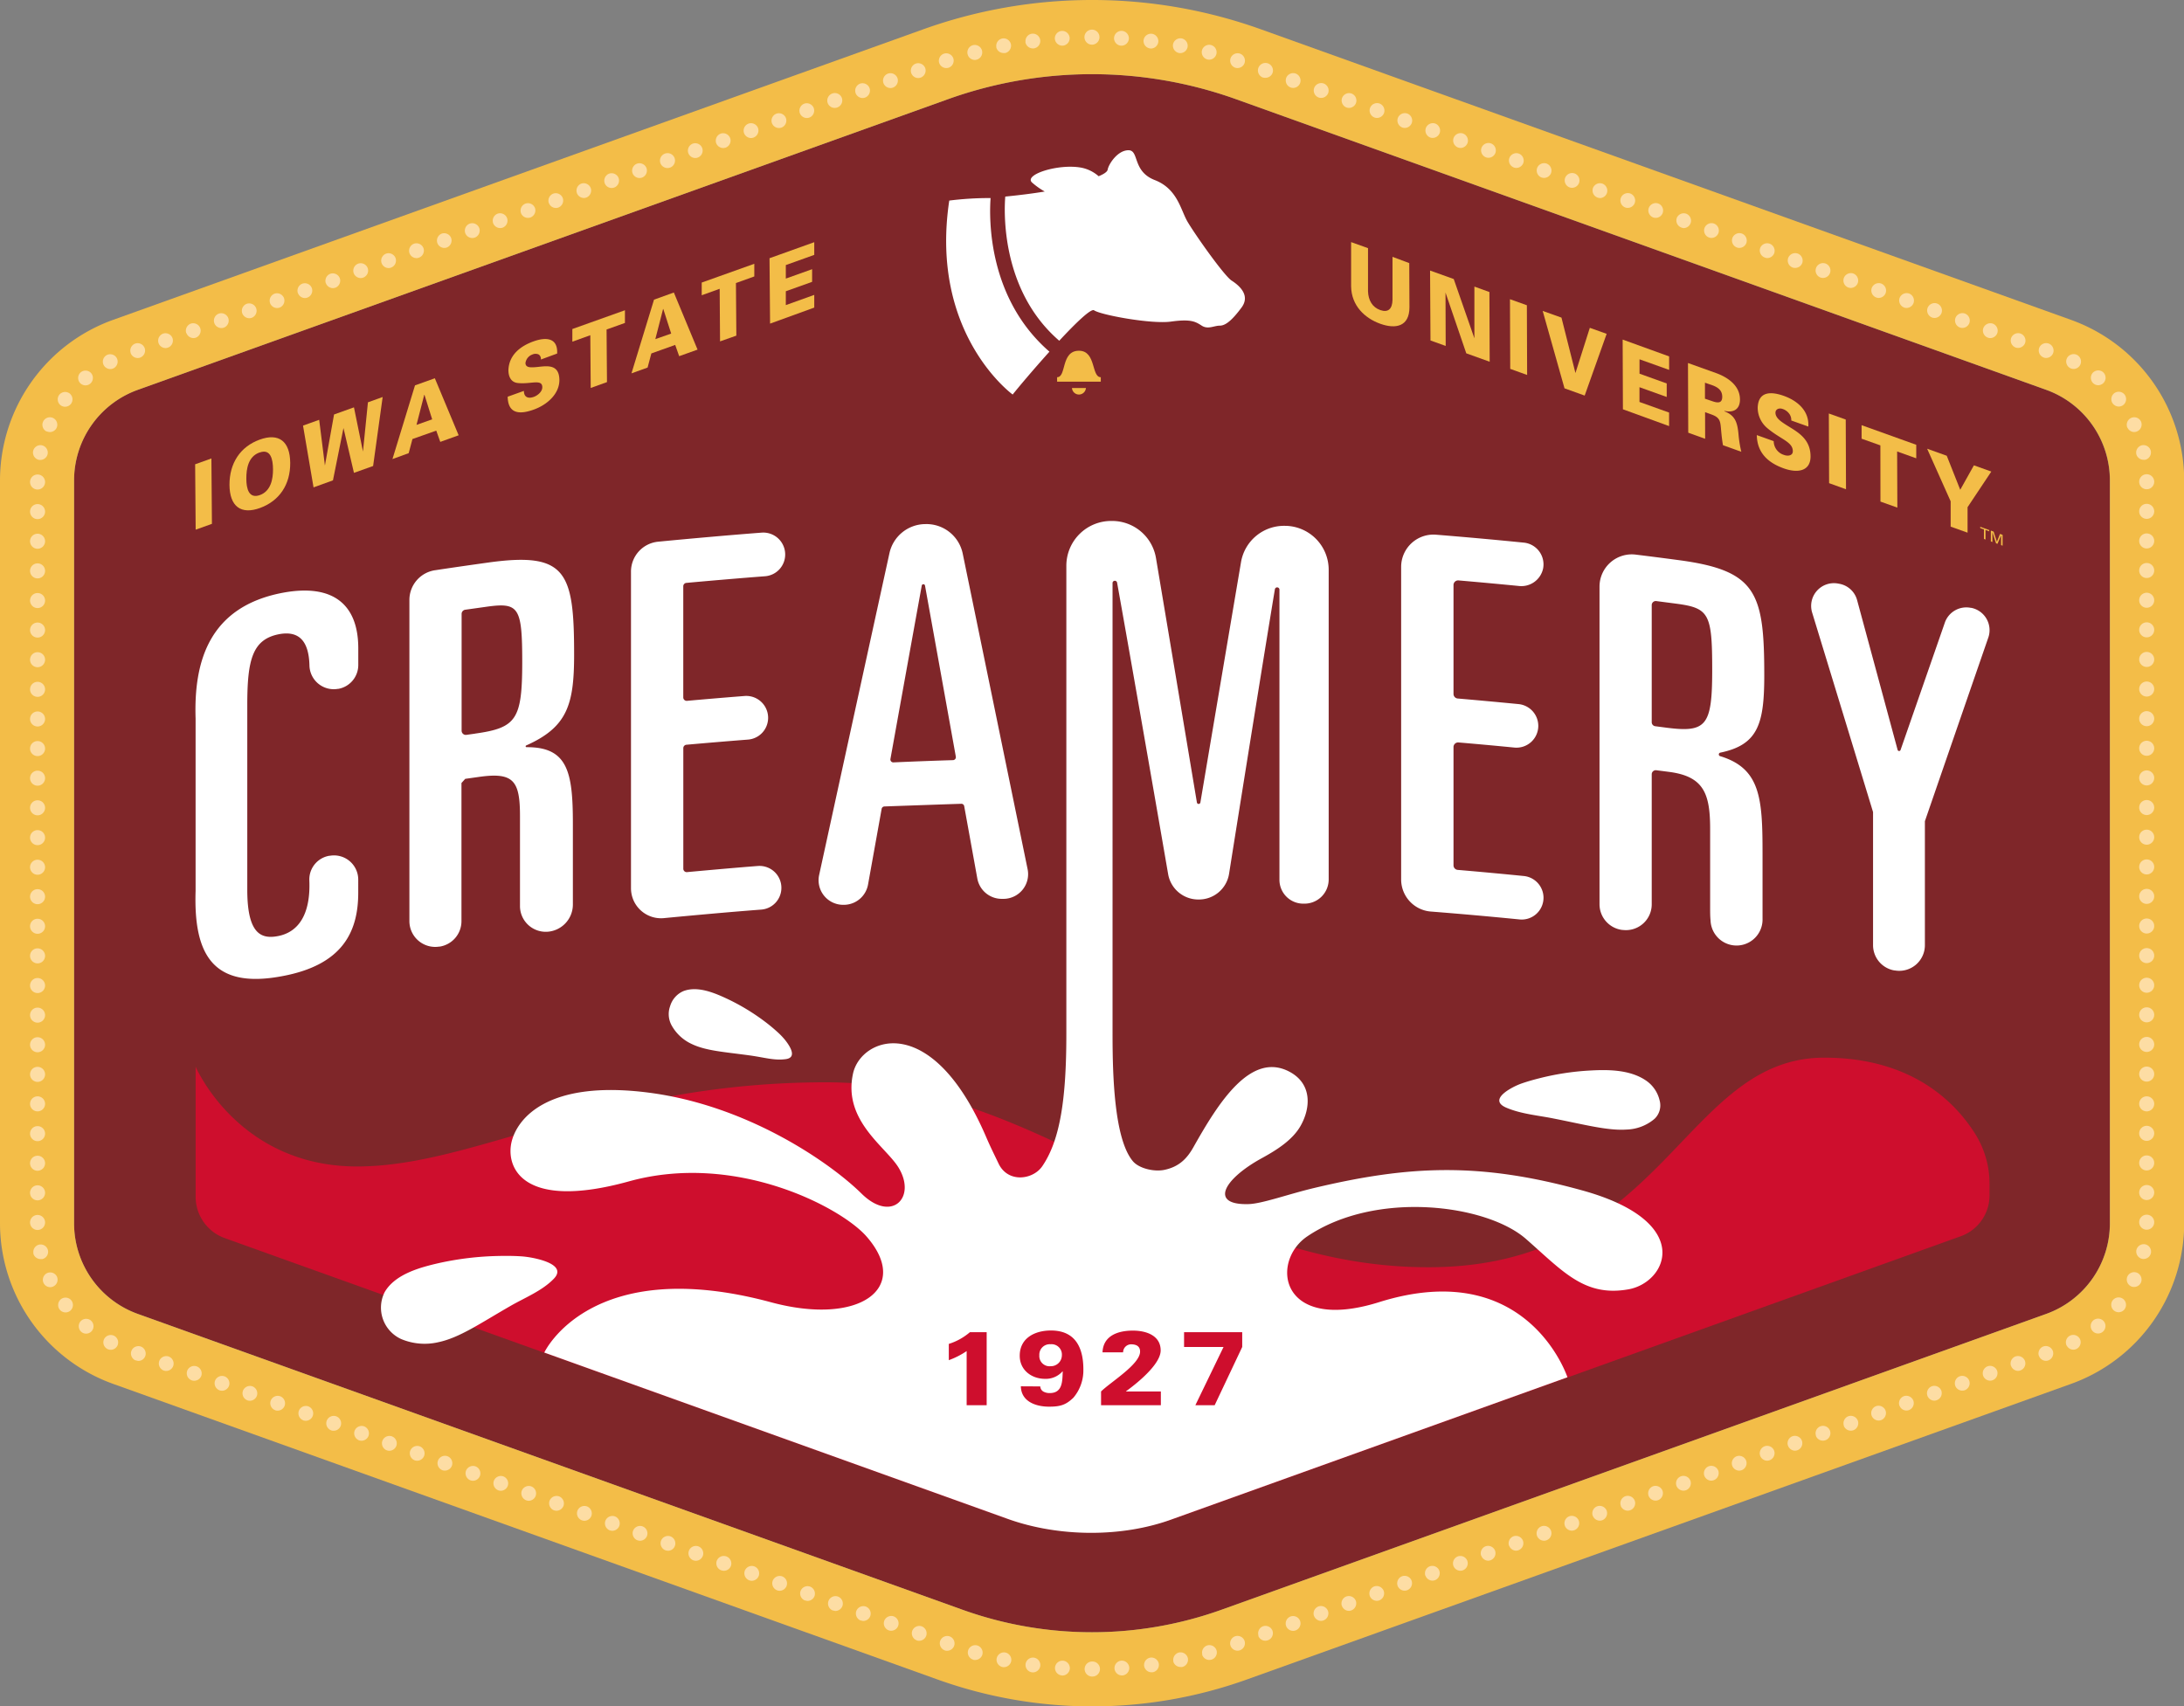 <svg id="Layer_1" data-name="Layer 1" xmlns="http://www.w3.org/2000/svg" viewBox="0 0 581.42 454.32">
  <rect x="0" y="0" width="581.42" height="454.32" fill="#808080" stroke="none"/>
  <defs>
    <style>
      .cls-1 {
        fill: #7f2629;
      }

      .cls-2 {
        fill: #f3bd48;
      }

      .cls-3 {
        fill: #fddda4;
      }

      .cls-4 {
        fill: #ce0e2d;
      }

      .cls-5 {
        fill: #fff;
      }
    </style>
  </defs>
  <path class="cls-1" d="M595.08,351.83V154a25.62,25.62,0,0,0-17-24.11L362.49,52.53a113.62,113.62,0,0,0-76.74,0L70.13,129.88a25.62,25.62,0,0,0-17,24.11V351.83a25.62,25.62,0,0,0,17,24.11l219.49,78.74a102.19,102.19,0,0,0,69,0l219.49-78.74A25.62,25.62,0,0,0,595.08,351.83Z" transform="translate(-33.41 -26.11)"/>
  <path class="cls-2" d="M324.12,45.86a113.56,113.56,0,0,1,38.37,6.67l215.62,77.35a25.62,25.62,0,0,1,17,24.11V351.83a25.62,25.62,0,0,1-17,24.11L358.62,454.68a102.19,102.19,0,0,1-69,0L70.13,375.94a25.62,25.62,0,0,1-17-24.11V154a25.62,25.62,0,0,1,17-24.11L285.75,52.53a113.56,113.56,0,0,1,38.37-6.67m0-19.75a133,133,0,0,0-45,7.83L63.46,111.29A45.47,45.47,0,0,0,33.41,154V351.83a45.48,45.48,0,0,0,30.05,42.7L283,473.26a121.94,121.94,0,0,0,82.34,0l219.49-78.73a45.48,45.48,0,0,0,30.05-42.7V154a45.48,45.48,0,0,0-30.05-42.7L369.16,33.94a133,133,0,0,0-45-7.83Z" transform="translate(-33.41 -26.11)"/>
  <path class="cls-3" d="M324.16,472.47h0a2,2,0,0,1-2-2h0a2,2,0,0,1,2-2h.08a2,2,0,0,1,2,2h0a2,2,0,0,1-2,2h0Zm-8.05-.29a2,2,0,0,1-1.84-2.09h0a2,2,0,0,1,2.11-1.84h0a2,2,0,0,1,1.84,2.11h0a2,2,0,0,1-2,1.84h0A.3.3,0,0,1,316.11,472.18Zm14-1.83a2,2,0,0,1,1.82-2.11h0a2,2,0,0,1,2.11,1.84h0a2,2,0,0,1-1.82,2.1h-.15A2,2,0,0,1,330.11,470.35Zm-22,1h0a2,2,0,0,1-1.67-2.24h0a2,2,0,0,1,2.23-1.67h0a2,2,0,0,1,1.68,2.22h0a2,2,0,0,1-1.95,1.71h0ZM338,469.66a2,2,0,0,1,1.68-2.23h0a2,2,0,0,1,2.23,1.67h0a2,2,0,0,1-1.68,2.24h0l-.27,0h0A2,2,0,0,1,338,469.66Zm-37.73.28a2,2,0,0,1-1.52-2.34h0a2,2,0,0,1,2.34-1.52h0a2,2,0,0,1,1.51,2.35h0a2,2,0,0,1-1.92,1.55h0A1.84,1.84,0,0,1,300.23,469.94Zm45.52-1.52a2,2,0,0,1,1.51-2.35h0a2,2,0,0,1,2.34,1.51h0a2,2,0,0,1-1.51,2.35h0a2,2,0,0,1-.42,0h0A2,2,0,0,1,345.75,468.42Zm-53.3-.44a2,2,0,0,1-1.36-2.44h0a2,2,0,0,1,2.46-1.34h0a2,2,0,0,1,1.34,2.44h0a2,2,0,0,1-1.89,1.42h0A1.7,1.7,0,0,1,292.45,468Zm61-1.36a2,2,0,0,1,1.34-2.44h0a2,2,0,0,1,2.45,1.34h0a2,2,0,0,1-1.35,2.45h0a2.71,2.71,0,0,1-.55.08h0A2,2,0,0,1,353.43,466.62Zm-68.59-1.13a2,2,0,0,1-1.19-2.52h0a2,2,0,0,1,2.52-1.19h0a2,2,0,0,1,1.19,2.52h0a2,2,0,0,1-1.86,1.31h0A1.92,1.92,0,0,1,284.84,465.49ZM361,464.28a2,2,0,0,1,1.2-2.52h0a2,2,0,0,1,2.52,1.18h0a2,2,0,0,1-1.19,2.53h0a2,2,0,0,1-.67.12h0A2,2,0,0,1,361,464.28Zm-83.54-1.45a2,2,0,0,1-1.19-2.53h0a2,2,0,0,1,2.52-1.19h0a2,2,0,0,1,1.19,2.53h0a2,2,0,0,1-1.85,1.31h0A1.76,1.76,0,0,1,277.41,462.83Zm91-1.22a2,2,0,0,1,1.19-2.52h0a2,2,0,0,1,2.52,1.19h0a2,2,0,0,1-1.19,2.52h0a2,2,0,0,1-.66.13h0A2,2,0,0,1,368.38,461.61ZM270,460.17a2,2,0,0,1-1.19-2.53h0a2,2,0,0,1,2.52-1.19h0a2,2,0,0,1,1.19,2.52h0a2,2,0,0,1-1.86,1.31h0A1.91,1.91,0,0,1,270,460.17ZM375.79,459a2,2,0,0,1,1.2-2.52h0a2,2,0,0,1,2.53,1.19h0a2,2,0,0,1-1.19,2.52h0a2,2,0,0,1-.68.12h0A2,2,0,0,1,375.79,459Zm-113.23-1.44a2,2,0,0,1-1.19-2.52h0a2,2,0,0,1,2.53-1.2h0a2,2,0,0,1,1.19,2.53h0a2,2,0,0,1-1.85,1.3h0A2,2,0,0,1,262.56,457.51Zm120.66-1.22a2,2,0,0,1,1.19-2.53h0a2,2,0,0,1,2.53,1.19h0a2,2,0,0,1-1.2,2.53h0a1.91,1.91,0,0,1-.65.12h0A2,2,0,0,1,383.22,456.29Zm-128.08-1.44a2,2,0,0,1-1.18-2.53h0a2,2,0,0,1,2.52-1.2h0a2,2,0,0,1,1.19,2.54h0a2,2,0,0,1-1.87,1.3h0A2.23,2.23,0,0,1,255.14,454.85Zm135.5-1.23a2,2,0,0,1,1.2-2.52h0a2,2,0,0,1,2.52,1.19h0a2,2,0,0,1-1.2,2.52h0a1.88,1.88,0,0,1-.66.12h0A2,2,0,0,1,390.64,453.62Zm-142.92-1.44a2,2,0,0,1-1.19-2.52h0a2,2,0,0,1,2.52-1.19h0a2,2,0,0,1,1.2,2.52h0a2,2,0,0,1-1.86,1.3h0A2,2,0,0,1,247.72,452.18ZM398.07,451a2,2,0,0,1,1.19-2.52h0a2,2,0,0,1,2.52,1.2h0a2,2,0,0,1-1.19,2.52h0a2,2,0,0,1-.67.11h0A2,2,0,0,1,398.07,451ZM240.3,449.52a2,2,0,0,1-1.19-2.53h0a2,2,0,0,1,2.52-1.19h0a2,2,0,0,1,1.19,2.53h0a2,2,0,0,1-1.86,1.31h0A2,2,0,0,1,240.3,449.52Zm165.18-1.21a2,2,0,0,1,1.2-2.54h0a2,2,0,0,1,2.53,1.2h0a2,2,0,0,1-1.2,2.52h0a1.88,1.88,0,0,1-.66.12h0A2,2,0,0,1,405.48,448.31Zm-172.61-1.46a2,2,0,0,1-1.19-2.52h0a2,2,0,0,1,2.54-1.19h0a2,2,0,0,1,1.18,2.53h0a2,2,0,0,1-1.86,1.31h0A2,2,0,0,1,232.87,446.85Zm180-1.21a2,2,0,0,1,1.19-2.52h0a2,2,0,0,1,2.53,1.19h0a2,2,0,0,1-1.19,2.52h0a2,2,0,0,1-.68.11h0A2,2,0,0,1,412.91,445.64Zm-187.46-1.45a2,2,0,0,1-1.19-2.52h0a2,2,0,0,1,2.53-1.19h0A2,2,0,0,1,228,443h0a2,2,0,0,1-1.85,1.31h0A2,2,0,0,1,225.45,444.19ZM420.33,443a2,2,0,0,1,1.19-2.52h0a2,2,0,0,1,2.52,1.18h0a2,2,0,0,1-1.19,2.53h0a1.87,1.87,0,0,1-.66.11h0A2,2,0,0,1,420.33,443ZM218,441.53a2,2,0,0,1-1.2-2.53h0a2,2,0,0,1,2.53-1.19h0a2,2,0,0,1,1.19,2.53h0a2,2,0,0,1-1.86,1.31h0A2.14,2.14,0,0,1,218,441.53Zm209.72-1.22a2,2,0,0,1,1.19-2.52h0a2,2,0,0,1,2.52,1.19h0a2,2,0,0,1-1.19,2.52h0a2,2,0,0,1-.67.13h0A2,2,0,0,1,427.76,440.31Zm-217.15-1.45a2,2,0,0,1-1.19-2.52h0a2,2,0,0,1,2.52-1.19h0a2,2,0,0,1,1.19,2.52h0a1.94,1.94,0,0,1-1.85,1.31h0A2,2,0,0,1,210.61,438.86Zm224.57-1.21a2,2,0,0,1,1.19-2.52h0a2,2,0,0,1,2.52,1.19h0a2,2,0,0,1-1.19,2.52h0a1.92,1.92,0,0,1-.66.12h0A2,2,0,0,1,435.18,437.65Zm-232-1.44a2,2,0,0,1-1.2-2.54h0a2,2,0,0,1,2.53-1.18h0a2,2,0,0,1,1.19,2.52h0a2,2,0,0,1-1.86,1.31h0A1.87,1.87,0,0,1,203.19,436.21ZM442.59,435a2,2,0,0,1,1.2-2.53h0a2,2,0,0,1,2.53,1.19h0a2,2,0,0,1-1.19,2.53h0a2,2,0,0,1-.67.12h0A2,2,0,0,1,442.59,435Zm-246.83-1.44a2,2,0,0,1-1.19-2.53h0a2,2,0,0,1,2.53-1.2h0a2,2,0,0,1,1.18,2.54h0a2,2,0,0,1-1.85,1.3h0A2.24,2.24,0,0,1,195.76,433.55ZM450,432.32a2,2,0,0,1,1.19-2.52h0a2,2,0,0,1,2.53,1.19h0a2,2,0,0,1-1.19,2.52h0a2,2,0,0,1-.67.12h0A2,2,0,0,1,450,432.32Zm-261.68-1.44a2,2,0,0,1-1.2-2.52h0a2,2,0,0,1,2.54-1.19h0a2,2,0,0,1,1.19,2.52h0A2,2,0,0,1,189,431h0A2,2,0,0,1,188.34,430.88Zm269.1-1.22a2,2,0,0,1,1.2-2.52h0a2,2,0,0,1,2.52,1.19h0a2,2,0,0,1-1.19,2.53h0a2,2,0,0,1-.67.11h0A2,2,0,0,1,457.44,429.66Zm-276.52-1.44a2,2,0,0,1-1.19-2.53h0a2,2,0,0,1,2.52-1.19h0a2,2,0,0,1,1.19,2.53h0a2,2,0,0,1-1.85,1.3h0A2,2,0,0,1,180.92,428.22Zm284-1.21a2,2,0,0,1,1.19-2.54h0a2,2,0,0,1,2.52,1.19h0a2,2,0,0,1-1.19,2.53h0a2,2,0,0,1-.66.12h0A2,2,0,0,1,464.87,427ZM173.5,425.55a2,2,0,0,1-1.19-2.52h0a2,2,0,0,1,2.52-1.19h0a2,2,0,0,1,1.19,2.52h0a2,2,0,0,1-1.86,1.32h0A1.94,1.94,0,0,1,173.5,425.55Zm298.79-1.21a2,2,0,0,1,1.2-2.53h0A2,2,0,0,1,476,423h0a2,2,0,0,1-1.19,2.52h0a2,2,0,0,1-.67.11h0A2,2,0,0,1,472.29,424.34Zm-306.22-1.45a2,2,0,0,1-1.19-2.52h0a2,2,0,0,1,2.52-1.19h0a2,2,0,0,1,1.19,2.52h0a2,2,0,0,1-1.85,1.31h0A2,2,0,0,1,166.07,422.89Zm313.64-1.21a2,2,0,0,1,1.19-2.52h0a2,2,0,0,1,2.53,1.18h0a2,2,0,0,1-1.19,2.53h0a2,2,0,0,1-.66.11h0A2,2,0,0,1,479.71,421.68Zm-321.06-1.45a2,2,0,0,1-1.19-2.53h0a2,2,0,0,1,2.53-1.19h0a2,2,0,0,1,1.19,2.53h0a2,2,0,0,1-1.86,1.31h0A2.25,2.25,0,0,1,158.65,420.23ZM487.13,419a2,2,0,0,1,1.2-2.52h0a2,2,0,0,1,2.52,1.19h0a2,2,0,0,1-1.2,2.52h0a1.85,1.85,0,0,1-.66.13h0A2,2,0,0,1,487.13,419Zm-335.91-1.45A2,2,0,0,1,150,415h0a2,2,0,0,1,2.52-1.19h0a2,2,0,0,1,1.2,2.52h0a2,2,0,0,1-1.86,1.31h0A2,2,0,0,1,151.22,417.56Zm343.34-1.21a2,2,0,0,1,1.19-2.52h0a2,2,0,0,1,2.52,1.19h0a2,2,0,0,1-1.19,2.52h0a2,2,0,0,1-.67.12h0A2,2,0,0,1,494.56,416.35Zm-350.75-1.44a2,2,0,0,1-1.19-2.53h0a2,2,0,0,1,2.52-1.19h0a2,2,0,0,1,1.19,2.52h0a2,2,0,0,1-1.86,1.31h0A1.94,1.94,0,0,1,143.81,414.91ZM502,413.69a2,2,0,0,1,1.19-2.53h0a2,2,0,0,1,2.53,1.19h0a2,2,0,0,1-1.2,2.53h0a1.88,1.88,0,0,1-.66.12h0A2,2,0,0,1,502,413.69Zm-365.6-1.44a2,2,0,0,1-1.19-2.54h0a2,2,0,0,1,2.52-1.19h0a2,2,0,0,1,1.2,2.52h0a2,2,0,0,1-1.86,1.32h0A2.24,2.24,0,0,1,136.38,412.25Zm373-1.23a2,2,0,0,1,1.18-2.52h0a2,2,0,0,1,2.53,1.19h0a2,2,0,0,1-1.19,2.53h0a2.25,2.25,0,0,1-.67.12h0A2,2,0,0,1,509.41,411ZM129,409.58a2,2,0,0,1-1.19-2.52h0a2,2,0,0,1,2.53-1.2h0a2,2,0,0,1,1.18,2.53h0a2,2,0,0,1-1.86,1.3h0A1.94,1.94,0,0,1,129,409.58Zm387.86-1.22a2,2,0,0,1,1.19-2.52h0a2,2,0,0,1,2.54,1.19h0a2,2,0,0,1-1.2,2.52h0a2,2,0,0,1-.67.12h0A2,2,0,0,1,516.82,408.36Zm-395.29-1.44a2,2,0,0,1-1.19-2.53h0a2,2,0,0,1,2.54-1.2h0a2,2,0,0,1,1.19,2.54h0a2,2,0,0,1-1.86,1.3h0A2,2,0,0,1,121.53,406.92Zm402.72-1.22a2,2,0,0,1,1.19-2.53h0a2,2,0,0,1,2.52,1.19h0a2,2,0,0,1-1.19,2.54h0a1.92,1.92,0,0,1-.67.11h0A2,2,0,0,1,524.25,405.7Zm-410.13-1.44a2,2,0,0,1-1.19-2.53h0a2,2,0,0,1,2.52-1.19h0a2,2,0,0,1,1.19,2.52h0a2,2,0,0,1-1.85,1.32h0A2.2,2.2,0,0,1,114.12,404.26ZM531.67,403a2,2,0,0,1,1.19-2.52h0a2,2,0,0,1,2.52,1.2h0a2,2,0,0,1-1.19,2.52h0a1.91,1.91,0,0,1-.66.11h0A2,2,0,0,1,531.67,403Zm-425-1.44a2,2,0,0,1-1.2-2.52h0a2,2,0,0,1,2.53-1.19h0a2,2,0,0,1,1.19,2.52h0a2,2,0,0,1-1.86,1.31h0A1.88,1.88,0,0,1,106.7,401.59Zm432.4-1.21a2,2,0,0,1,1.19-2.52h0a2,2,0,0,1,2.52,1.19h0a2,2,0,0,1-1.19,2.52h0a2,2,0,0,1-.67.11h0A2,2,0,0,1,539.1,400.38ZM99.27,398.93a2,2,0,0,1-1.19-2.52h0a2,2,0,0,1,2.52-1.2h0a2,2,0,0,1,1.19,2.53h0a2,2,0,0,1-1.85,1.31h0A2,2,0,0,1,99.27,398.93Zm447.25-1.21a2,2,0,0,1,1.18-2.53h0a2,2,0,0,1,2.53,1.19h0A2,2,0,0,1,549,398.9h0a1.92,1.92,0,0,1-.66.12h0A2,2,0,0,1,546.52,397.72ZM91.85,396.26a2,2,0,0,1-1.2-2.52h0a2,2,0,0,1,2.54-1.19h0a2,2,0,0,1,1.19,2.52h0a2,2,0,0,1-1.86,1.31h0A2,2,0,0,1,91.85,396.26Zm462.08-1.21a2,2,0,0,1,1.2-2.52h0a2,2,0,0,1,2.53,1.19h0a2,2,0,0,1-1.19,2.52h0a2,2,0,0,1-.67.11h0A2,2,0,0,1,553.93,395.05ZM84.42,393.6a2,2,0,0,1-1.18-2.52h0a2,2,0,0,1,2.52-1.19h0A2,2,0,0,1,87,392.41h0a2,2,0,0,1-1.86,1.31h0A2,2,0,0,1,84.42,393.6Zm476.94-1.21a2,2,0,0,1,1.19-2.52h0a2,2,0,0,1,2.52,1.18h0a2,2,0,0,1-1.19,2.53h0a2,2,0,0,1-.66.12h0A2,2,0,0,1,561.36,392.39ZM77,391a2,2,0,0,1-1.19-2.54h0a2,2,0,0,1,2.52-1.19h0a2,2,0,0,1,1.19,2.53h0a2,2,0,0,1-1.86,1.31h0A1.91,1.91,0,0,1,77,391Zm491.77-1.23a2,2,0,0,1,1.2-2.52h0a2,2,0,0,1,2.52,1.19h0a2,2,0,0,1-1.19,2.52h0a2,2,0,0,1-.67.13h0A2,2,0,0,1,568.78,389.72Zm-499.2-1.44a2,2,0,0,1-1.19-2.52h0a2,2,0,0,1,2.52-1.2h0a2,2,0,0,1,1.19,2.52h0a1.94,1.94,0,0,1-1.85,1.31h0A2,2,0,0,1,69.58,388.28Zm506.63-1.22a2,2,0,0,1,1.19-2.52h0a2,2,0,0,1,2.52,1.19h0a2,2,0,0,1-1.19,2.52h0a2,2,0,0,1-.66.12h0A2,2,0,0,1,576.21,387.06ZM62,385.27h0a2,2,0,0,1-.87-2.65h0a2,2,0,0,1,2.66-.87h0a2,2,0,0,1,.87,2.65h0a2,2,0,0,1-1.76,1.08h0A2.08,2.08,0,0,1,62,385.27Zm521.59-.9a2,2,0,0,1,.87-2.65h0a2,2,0,0,1,2.65.86h0a2,2,0,0,1-.87,2.66h0a2,2,0,0,1-.89.21h0A2,2,0,0,1,583.62,384.37ZM55.09,380.73a2,2,0,0,1-.28-2.78h0a2,2,0,0,1,2.79-.27h0a2,2,0,0,1,.26,2.78h0a2,2,0,0,1-1.52.72h0A1.94,1.94,0,0,1,55.09,380.73Zm535.35-.31a2,2,0,0,1,.25-2.78h0a2,2,0,0,1,2.79.25h0a2,2,0,0,1-.27,2.79h0a1.92,1.92,0,0,1-1.26.46h0A1.94,1.94,0,0,1,590.44,380.42ZM49.3,374.77a2,2,0,0,1,.35-2.78h0a2,2,0,0,1,2.77.36h0a2,2,0,0,1-.35,2.77h0a2,2,0,0,1-1.21.41h0A2,2,0,0,1,49.3,374.77Zm546.92.29a2,2,0,0,1-.36-2.77h0a2,2,0,0,1,2.77-.35h0a2,2,0,0,1,.36,2.77h0a2,2,0,0,1-1.56.77h0A2,2,0,0,1,596.22,375.06ZM45,367.69h0a2,2,0,0,1,.95-2.63h0a2,2,0,0,1,2.62.94h0a2,2,0,0,1-1,2.63h0a2,2,0,0,1-.83.18h0A2,2,0,0,1,45,367.69Zm555.72.88a2,2,0,0,1-.95-2.63h0a2,2,0,0,1,2.63-.95h0a2,2,0,0,1,.95,2.63h0a2,2,0,0,1-1.79,1.13h0A2.15,2.15,0,0,1,600.68,368.57Zm-558.4-8.74a2,2,0,0,1,1.5-2.35h0a2,2,0,0,1,2.36,1.5h0a2,2,0,0,1-1.5,2.35h0a2.18,2.18,0,0,1-.44,0h0A2,2,0,0,1,42.28,359.83Zm561.35,1.43a2,2,0,0,1-1.51-2.35h0a2,2,0,0,1,2.35-1.51h0a2,2,0,0,1,1.51,2.36h0a2,2,0,0,1-1.93,1.54h0A1.93,1.93,0,0,1,603.63,361.26ZM41.41,351.58a2,2,0,0,1,2-2h0a2,2,0,0,1,2,2h0a2,2,0,0,1-2,2h0A2,2,0,0,1,41.41,351.58Zm561.49-.07a2,2,0,0,1,2-2h0a2,2,0,0,1,2,2h0a2,2,0,0,1-2,2h0A2,2,0,0,1,602.9,351.51ZM41.41,343.69a2,2,0,0,1,2-2h0a2,2,0,0,1,2,2h0a2,2,0,0,1-2,2h0A2,2,0,0,1,41.41,343.69Zm561.49-.08a2,2,0,0,1,2-2h0a2,2,0,0,1,2,2h0a2,2,0,0,1-2,2h0A2,2,0,0,1,602.9,343.61Zm-561.49-7.8a2,2,0,0,1,2-2h0a2,2,0,0,1,2,2h0a2,2,0,0,1-2,2h0A2,2,0,0,1,41.41,335.81Zm561.49-.08a2,2,0,0,1,2-2h0a2,2,0,0,1,2,2h0a2,2,0,0,1-2,2h0A2,2,0,0,1,602.9,335.73Zm-561.49-7.8a2,2,0,0,1,2-2h0a2,2,0,0,1,2,2h0a2,2,0,0,1-2,2h0A2,2,0,0,1,41.41,327.93Zm561.49-.08a2,2,0,0,1,2-2h0a2,2,0,0,1,2,2h0a2,2,0,0,1-2,2h0A2,2,0,0,1,602.9,327.85ZM41.41,320a2,2,0,0,1,2-2h0a2,2,0,0,1,2,2h0a2,2,0,0,1-2,2h0A2,2,0,0,1,41.41,320ZM602.9,320a2,2,0,0,1,2-2h0a2,2,0,0,1,2,2h0a2,2,0,0,1-2,2h0A2,2,0,0,1,602.9,320ZM41.41,312.15a2,2,0,0,1,2-2h0a2,2,0,0,1,2,2h0a2,2,0,0,1-2,2h0A2,2,0,0,1,41.41,312.15Zm561.49-.07a2,2,0,0,1,2-2h0a2,2,0,0,1,2,2h0a2,2,0,0,1-2,2h0A2,2,0,0,1,602.9,312.08ZM41.41,304.26a2,2,0,0,1,2-2h0a2,2,0,0,1,2,2h0a2,2,0,0,1-2,2h0A2,2,0,0,1,41.41,304.26Zm561.49-.08a2,2,0,0,1,2-2h0a2,2,0,0,1,2,2h0a2,2,0,0,1-2,2h0A2,2,0,0,1,602.9,304.18Zm-561.49-7.8a2,2,0,0,1,2-2h0a2,2,0,0,1,2,2h0a2,2,0,0,1-2,2h0A2,2,0,0,1,41.41,296.38Zm561.49-.08a2,2,0,0,1,2-2h0a2,2,0,0,1,2,2h0a2,2,0,0,1-2,2h0A2,2,0,0,1,602.9,296.3ZM41.41,288.5a2,2,0,0,1,2-2h0a2,2,0,0,1,2,2h0a2,2,0,0,1-2,2h0A2,2,0,0,1,41.41,288.5Zm561.49-.08a2,2,0,0,1,2-2h0a2,2,0,0,1,2,2h0a2,2,0,0,1-2,2h0A2,2,0,0,1,602.9,288.42ZM41.41,280.6a2,2,0,0,1,2-2h0a2,2,0,0,1,2,2h0a2,2,0,0,1-2,2h0A2,2,0,0,1,41.41,280.6Zm561.49-.07a2,2,0,0,1,2-2h0a2,2,0,0,1,2,2h0a2,2,0,0,1-2,2h0A2,2,0,0,1,602.9,280.53ZM41.41,272.72a2,2,0,0,1,2-2h0a2,2,0,0,1,2,2h0a2,2,0,0,1-2,2h0A2,2,0,0,1,41.41,272.72Zm561.49-.07a2,2,0,0,1,2-2h0a2,2,0,0,1,2,2h0a2,2,0,0,1-2,2h0A2,2,0,0,1,602.9,272.65ZM41.41,264.84a2,2,0,0,1,2-2h0a2,2,0,0,1,2,2h0a2,2,0,0,1-2,2h0A2,2,0,0,1,41.41,264.84Zm561.49-.08a2,2,0,0,1,2-2h0a2,2,0,0,1,2,2h0a2,2,0,0,1-2,2h0A2,2,0,0,1,602.9,264.76ZM41.41,257a2,2,0,0,1,2-2h0a2,2,0,0,1,2,2h0a2,2,0,0,1-2,2h0A2,2,0,0,1,41.41,257Zm561.49-.08a2,2,0,0,1,2-2h0a2,2,0,0,1,2,2h0a2,2,0,0,1-2,2h0A2,2,0,0,1,602.9,256.87Zm-561.49-7.8a2,2,0,0,1,2-2h0a2,2,0,0,1,2,2h0a2,2,0,0,1-2,2h0A2,2,0,0,1,41.41,249.07ZM602.9,249a2,2,0,0,1,2-2h0a2,2,0,0,1,2,2h0a2,2,0,0,1-2,2h0A2,2,0,0,1,602.9,249ZM41.41,241.18a2,2,0,0,1,2-2h0a2,2,0,0,1,2,2h0a2,2,0,0,1-2,2h0A2,2,0,0,1,41.41,241.18Zm561.49-.07a2,2,0,0,1,2-2h0a2,2,0,0,1,2,2h0a2,2,0,0,1-2,2h0A2,2,0,0,1,602.9,241.11ZM41.41,233.29a2,2,0,0,1,2-2h0a2,2,0,0,1,2,2h0a2,2,0,0,1-2,2h0A2,2,0,0,1,41.41,233.29Zm561.49-.07a2,2,0,0,1,2-2h0a2,2,0,0,1,2,2h0a2,2,0,0,1-2,2h0A2,2,0,0,1,602.9,233.22ZM41.41,225.41a2,2,0,0,1,2-2h0a2,2,0,0,1,2,2h0a2,2,0,0,1-2,2h0A2,2,0,0,1,41.41,225.41Zm561.49-.08a2,2,0,0,1,2-2h0a2,2,0,0,1,2,2h0a2,2,0,0,1-2,2h0A2,2,0,0,1,602.9,225.33Zm-561.49-7.8a2,2,0,0,1,2-2h0a2,2,0,0,1,2,2h0a2,2,0,0,1-2,2h0A2,2,0,0,1,41.41,217.53Zm561.49-.08a2,2,0,0,1,2-2h0a2,2,0,0,1,2,2h0a2,2,0,0,1-2,2h0A2,2,0,0,1,602.9,217.45ZM41.41,209.64a2,2,0,0,1,2-2h0a2,2,0,0,1,2,2h0a2,2,0,0,1-2,2h0A2,2,0,0,1,41.41,209.64Zm561.49-.08a2,2,0,0,1,2-2h0a2,2,0,0,1,2,2h0a2,2,0,0,1-2,2h0A2,2,0,0,1,602.9,209.56ZM41.41,201.75a2,2,0,0,1,2-2h0a2,2,0,0,1,2,2h0a2,2,0,0,1-2,2h0A2,2,0,0,1,41.41,201.75Zm561.49-.07a2,2,0,0,1,2-2h0a2,2,0,0,1,2,2h0a2,2,0,0,1-2,2h0A2,2,0,0,1,602.9,201.68ZM41.41,193.86a2,2,0,0,1,2-2h0a2,2,0,0,1,2,2h0a2,2,0,0,1-2,2h0A2,2,0,0,1,41.41,193.86Zm561.49-.06a2,2,0,0,1,2-2h0a2,2,0,0,1,2,2h0a2,2,0,0,1-2,2h0A2,2,0,0,1,602.9,193.8ZM41.41,186a2,2,0,0,1,2-2h0a2,2,0,0,1,2,2h0a2,2,0,0,1-2,2h0A2,2,0,0,1,41.41,186Zm561.49-.08a2,2,0,0,1,2-2h0a2,2,0,0,1,2,2h0a2,2,0,0,1-2,2h0A2,2,0,0,1,602.9,185.9ZM41.41,178.1a2,2,0,0,1,2-2h0a2,2,0,0,1,2,2h0a2,2,0,0,1-2,2h0A2,2,0,0,1,41.41,178.1ZM602.9,178a2,2,0,0,1,2-2h0a2,2,0,0,1,2,2h0a2,2,0,0,1-2,2h0A2,2,0,0,1,602.9,178ZM41.41,170.21a2,2,0,0,1,2-2h0a2,2,0,0,1,2,2h0a2,2,0,0,1-2,2h0A2,2,0,0,1,41.41,170.21Zm561.49-.08a2,2,0,0,1,2-2h0a2,2,0,0,1,2,2h0a2,2,0,0,1-2,2h0A2,2,0,0,1,602.9,170.13ZM41.41,162.32a2,2,0,0,1,2-2h0a2,2,0,0,1,2,2h0a2,2,0,0,1-2,2h0A2,2,0,0,1,41.41,162.32Zm561.49-.07a2,2,0,0,1,2-2h0a2,2,0,0,1,2,2h0a2,2,0,0,1-2,2h0A2,2,0,0,1,602.9,162.25ZM41.41,154.44a2,2,0,0,1,2-2h0a2,2,0,0,1,2,2h0a2,2,0,0,1-2,2h0A2,2,0,0,1,41.41,154.44Zm561.49-.07a2,2,0,0,1,2-2h0a2,2,0,0,1,2,2h0a2,2,0,0,1-2,2h0A2,2,0,0,1,602.9,154.37ZM43.76,148.54a2,2,0,0,1-1.53-2.35h0a2,2,0,0,1,2.35-1.52h0A2,2,0,0,1,46.09,147h0a2,2,0,0,1-1.92,1.56h0A1.84,1.84,0,0,1,43.76,148.54ZM602.13,147a2,2,0,0,1,1.51-2.34h0a2,2,0,0,1,2.35,1.51h0a2,2,0,0,1-1.51,2.35h0a2.09,2.09,0,0,1-.43,0h0A2,2,0,0,1,602.13,147Zm-556.3-6a2,2,0,0,1-.95-2.63h0a2,2,0,0,1,2.61-1h0a2,2,0,0,1,1,2.63h0a2,2,0,0,1-1.78,1.14h0A2.08,2.08,0,0,1,45.83,140.94Zm553.93-1a2,2,0,0,1,1-2.62h0a2,2,0,0,1,2.62.95h0a2,2,0,0,1-1,2.62h0a1.9,1.9,0,0,1-.84.18h0A2,2,0,0,1,599.76,139.92ZM49.54,134a2,2,0,0,1-.36-2.77h0a2,2,0,0,1,2.76-.37h0a2,2,0,0,1,.36,2.78h0a2,2,0,0,1-1.57.76h0A1.92,1.92,0,0,1,49.54,134Zm546.35-.42a2,2,0,0,1,.36-2.77h0a2,2,0,0,1,2.77.36h0a2,2,0,0,1-.35,2.76h0a1.94,1.94,0,0,1-1.21.42h0A2,2,0,0,1,595.89,133.56ZM54.66,128a2,2,0,0,1,.26-2.78h0a2,2,0,0,1,2.77.25h0a2,2,0,0,1-.25,2.78h0a2,2,0,0,1-1.26.46h0A2,2,0,0,1,54.66,128Zm536.08.21a2,2,0,0,1-.25-2.79h0a2,2,0,0,1,2.77-.25h0a2,2,0,0,1,.25,2.77h0a2,2,0,0,1-1.51.73h0A1.94,1.94,0,0,1,590.74,128.21ZM61,123.29a2,2,0,0,1,.86-2.66h0a2,2,0,0,1,2.66.86h0a2,2,0,0,1-.86,2.66h0a2,2,0,0,1-.9.22h0A2,2,0,0,1,61,123.29Zm523.54.83a2,2,0,0,1-.86-2.66h0a2,2,0,0,1,2.66-.86h0a2,2,0,0,1,.86,2.66h0a2,2,0,0,1-1.77,1.08h0A1.89,1.89,0,0,1,584.53,124.12Zm-516.33-4a2,2,0,0,1,1.19-2.53h0a2,2,0,0,1,2.52,1.19h0a2,2,0,0,1-1.18,2.53h0a2,2,0,0,1-.68.12h0A2,2,0,0,1,68.2,120.13Zm509.25,1.16a2,2,0,0,1-1.19-2.52h0a2,2,0,0,1,2.52-1.19h0A2,2,0,0,1,580,120.1h0a2,2,0,0,1-1.86,1.31h0A1.84,1.84,0,0,1,577.45,121.29ZM75.62,117.46a2,2,0,0,1,1.19-2.52h0a2,2,0,0,1,2.52,1.19h0a2,2,0,0,1-1.19,2.52h0a1.89,1.89,0,0,1-.66.13h0A2,2,0,0,1,75.62,117.46ZM570,118.63a2,2,0,0,1-1.19-2.52h0a2,2,0,0,1,2.52-1.19h0a2,2,0,0,1,1.19,2.52h0a2,2,0,0,1-1.85,1.3h0A2,2,0,0,1,570,118.63Zm-487-3.83a2,2,0,0,1,1.19-2.52h0a2,2,0,0,1,2.52,1.19h0A2,2,0,0,1,85.57,116h0a2,2,0,0,1-.67.12h0A2,2,0,0,1,83.05,114.8ZM562.6,116a2,2,0,0,1-1.19-2.53h0a2,2,0,0,1,2.52-1.19h0a2,2,0,0,1,1.19,2.53h0a2,2,0,0,1-1.86,1.31h0A1.88,1.88,0,0,1,562.6,116ZM90.47,112.14a2,2,0,0,1,1.19-2.53h0a2,2,0,0,1,2.52,1.19h0A2,2,0,0,1,93,113.34h0a1.91,1.91,0,0,1-.66.11h0A2,2,0,0,1,90.47,112.14Zm464.7,1.16a2,2,0,0,1-1.19-2.52h0a2,2,0,0,1,2.53-1.19h0a2,2,0,0,1,1.18,2.52h0a2,2,0,0,1-1.85,1.31h0A2,2,0,0,1,555.17,113.3ZM97.89,109.47A2,2,0,0,1,99.08,107h0a2,2,0,0,1,2.53,1.19h0a2,2,0,0,1-1.19,2.53h0a2,2,0,0,1-.68.11h0A2,2,0,0,1,97.89,109.47Zm449.86,1.17a2,2,0,0,1-1.19-2.52h0a2,2,0,0,1,2.53-1.2h0a2,2,0,0,1,1.19,2.53h0a2,2,0,0,1-1.86,1.31h0A2,2,0,0,1,547.75,110.64Zm-442.44-3.82a2,2,0,0,1,1.19-2.52h0a2,2,0,0,1,2.52,1.19h0a2,2,0,0,1-1.19,2.52h0a1.87,1.87,0,0,1-.66.11h0A2,2,0,0,1,105.31,106.82Zm435,1.16a2,2,0,0,1-1.19-2.53h0a2,2,0,0,1,2.52-1.19h0a2,2,0,0,1,1.19,2.53h0A2,2,0,0,1,541,108.1h0A2.25,2.25,0,0,1,540.33,108Zm-427.6-3.83a2,2,0,0,1,1.2-2.52h0a2,2,0,0,1,2.52,1.19h0a2,2,0,0,1-1.19,2.52h0a2,2,0,0,1-.67.12h0A2,2,0,0,1,112.73,104.15Zm420.18,1.16a2,2,0,0,1-1.19-2.52h0a2,2,0,0,1,2.52-1.19h0a2,2,0,0,1,1.19,2.52h0a2,2,0,0,1-1.86,1.31h0A1.74,1.74,0,0,1,532.91,105.31Zm-412.75-3.82A2,2,0,0,1,121.35,99h0a2,2,0,0,1,2.52,1.19h0a2,2,0,0,1-1.19,2.52h0a1.94,1.94,0,0,1-.66.11h0A2,2,0,0,1,120.16,101.49Zm405.32,1.17a2,2,0,0,1-1.19-2.52h0a2,2,0,0,1,2.52-1.21h0a2,2,0,0,1,1.19,2.53h0a2,2,0,0,1-1.85,1.31h0A2,2,0,0,1,525.48,102.66ZM127.57,98.83a2,2,0,0,1,1.21-2.53h0a2,2,0,0,1,2.52,1.19h0a2,2,0,0,1-1.19,2.53h0a2,2,0,0,1-.68.12h0A2,2,0,0,1,127.57,98.83ZM518.06,100a2,2,0,0,1-1.19-2.53h0a2,2,0,0,1,2.53-1.2h0a2,2,0,0,1,1.19,2.54h0a2,2,0,0,1-1.87,1.3h0A2.28,2.28,0,0,1,518.06,100ZM135,96.16a2,2,0,0,1,1.19-2.52h0a2,2,0,0,1,2.53,1.19h0a2,2,0,0,1-1.19,2.52h0a2,2,0,0,1-.66.13h0A2,2,0,0,1,135,96.16Zm375.63,1.17a2,2,0,0,1-1.18-2.52h0A2,2,0,0,1,512,93.62h0a2,2,0,0,1,1.2,2.52h0a2,2,0,0,1-1.87,1.3h0A2,2,0,0,1,510.63,97.33ZM142.42,93.5A2,2,0,0,1,143.61,91h0a2,2,0,0,1,2.54,1.19h0a2,2,0,0,1-1.21,2.52h0a1.88,1.88,0,0,1-.66.12h0A2,2,0,0,1,142.42,93.5Zm360.8,1.17A2,2,0,0,1,502,92.15h0A2,2,0,0,1,504.55,91h0a2,2,0,0,1,1.19,2.52h0a2,2,0,0,1-1.85,1.3h0A2,2,0,0,1,503.22,94.67ZM149.85,90.84A2,2,0,0,1,151,88.31h0a2,2,0,0,1,2.52,1.19h0A2,2,0,0,1,152.37,92h0a2.25,2.25,0,0,1-.67.12h0A2,2,0,0,1,149.85,90.84ZM495.8,92a2,2,0,0,1-1.2-2.52h0a2,2,0,0,1,2.52-1.19h0a2,2,0,0,1,1.2,2.52h0a2,2,0,0,1-1.86,1.3h0A1.87,1.87,0,0,1,495.8,92ZM157.27,88.17a2,2,0,0,1,1.19-2.52h0A2,2,0,0,1,161,86.84h0a2,2,0,0,1-1.2,2.53h0a1.87,1.87,0,0,1-.66.11h0A2,2,0,0,1,157.27,88.17Zm331.1,1.17a2,2,0,0,1-1.19-2.52h0a2,2,0,0,1,2.53-1.19h0a2,2,0,0,1,1.18,2.52h0A2,2,0,0,1,489,89.46h0A2,2,0,0,1,488.37,89.34ZM164.69,85.51A2,2,0,0,1,165.88,83h0a2,2,0,0,1,2.53,1.2h0a2,2,0,0,1-1.19,2.52h0a2,2,0,0,1-.67.11h0A2,2,0,0,1,164.69,85.51ZM481,86.68a2,2,0,0,1-1.2-2.53h0A2,2,0,0,1,482.29,83h0a2,2,0,0,1,1.19,2.53h0a2,2,0,0,1-1.87,1.31h0A2.19,2.19,0,0,1,481,86.68ZM172.11,82.86a2,2,0,0,1,1.19-2.54h0a2,2,0,0,1,2.54,1.2h0A2,2,0,0,1,174.63,84h0a1.88,1.88,0,0,1-.66.12h0A2,2,0,0,1,172.11,82.86ZM473.52,84a2,2,0,0,1-1.18-2.52h0a2,2,0,0,1,2.52-1.19h0a2,2,0,0,1,1.19,2.52h0a2,2,0,0,1-1.85,1.31h0A2,2,0,0,1,473.52,84Zm-294-3.82a2,2,0,0,1,1.19-2.52h0a2,2,0,0,1,2.52,1.19h0a2,2,0,0,1-1.19,2.52h0a1.92,1.92,0,0,1-.67.11h0A2,2,0,0,1,179.54,80.19Zm286.57,1.17a2,2,0,0,1-1.19-2.53h0a2,2,0,0,1,2.52-1.19h0a2,2,0,0,1,1.19,2.52h0a2,2,0,0,1-1.86,1.31h0A1.87,1.87,0,0,1,466.11,81.36ZM187,77.53A2,2,0,0,1,188.15,75h0a2,2,0,0,1,2.52,1.18h0a2,2,0,0,1-1.19,2.53h0a1.91,1.91,0,0,1-.66.11h0A2,2,0,0,1,187,77.53ZM458.68,78.7a2,2,0,0,1-1.19-2.54h0A2,2,0,0,1,460,75h0a2,2,0,0,1,1.19,2.54h0a2,2,0,0,1-1.85,1.3h0A2.24,2.24,0,0,1,458.68,78.7ZM194.39,74.86a2,2,0,0,1,1.19-2.52h0a2,2,0,0,1,2.52,1.19h0a2,2,0,0,1-1.19,2.52h0a2,2,0,0,1-.67.11h0A1.94,1.94,0,0,1,194.39,74.86ZM451.26,76a2,2,0,0,1-1.19-2.52h0a2,2,0,0,1,2.53-1.19h0a2,2,0,0,1,1.18,2.52h0a2,2,0,0,1-1.86,1.3h0A1.91,1.91,0,0,1,451.26,76ZM201.8,72.2a2,2,0,0,1,1.2-2.52h0a2,2,0,0,1,2.52,1.19h0a2,2,0,0,1-1.19,2.52h0a2,2,0,0,1-.67.12h0A2,2,0,0,1,201.8,72.2Zm242,1.17a2,2,0,0,1-1.18-2.52h0a2,2,0,0,1,2.52-1.19h0a2,2,0,0,1,1.19,2.52h0a2,2,0,0,1-1.86,1.3h0A2,2,0,0,1,443.83,73.37ZM209.22,69.54a2,2,0,0,1,1.2-2.53h0A2,2,0,0,1,213,68.2h0a2,2,0,0,1-1.2,2.53h0a1.93,1.93,0,0,1-.67.12h0A2,2,0,0,1,209.22,69.54Zm227.2,1.16a2,2,0,0,1-1.19-2.52h0A2,2,0,0,1,437.75,67h0a2,2,0,0,1,1.19,2.52h0a2,2,0,0,1-1.86,1.3h0A1.94,1.94,0,0,1,436.42,70.7ZM216.65,66.87a2,2,0,0,1,1.19-2.52h0a2,2,0,0,1,2.52,1.19h0a2,2,0,0,1-1.19,2.52h0a2,2,0,0,1-.66.12h0A2,2,0,0,1,216.65,66.87ZM429,68a2,2,0,0,1-1.19-2.52h0a2,2,0,0,1,2.52-1.19h0a2,2,0,0,1,1.19,2.52h0a2,2,0,0,1-1.85,1.31h0A2,2,0,0,1,429,68ZM224.07,64.21a2,2,0,0,1,1.2-2.52h0a2,2,0,0,1,2.52,1.19h0a2,2,0,0,1-1.19,2.53h0a2,2,0,0,1-.67.11h0A2,2,0,0,1,224.07,64.21Zm197.5,1.17a2,2,0,0,1-1.19-2.53h0a2,2,0,0,1,2.52-1.19h0a2,2,0,0,1,1.19,2.53h0a2,2,0,0,1-1.86,1.31h0A2,2,0,0,1,421.57,65.38ZM231.49,61.56a2,2,0,0,1,1.2-2.54h0a2,2,0,0,1,2.52,1.19h0A2,2,0,0,1,234,62.74h0a2,2,0,0,1-.66.12h0A2,2,0,0,1,231.49,61.56Zm182.65,1.15A2,2,0,0,1,413,60.19h0A2,2,0,0,1,415.48,59h0a2,2,0,0,1,1.2,2.52h0a2,2,0,0,1-1.87,1.31h0A2,2,0,0,1,414.14,62.71ZM238.91,58.89a2,2,0,0,1,1.2-2.52h0a2,2,0,0,1,2.53,1.19h0a2,2,0,0,1-1.19,2.52h0a2,2,0,0,1-.67.11h0A2,2,0,0,1,238.91,58.89Zm167.81,1.16a2,2,0,0,1-1.18-2.52h0a2,2,0,0,1,2.52-1.19h0a2,2,0,0,1,1.19,2.52h0a2,2,0,0,1-1.85,1.31h0A1.81,1.81,0,0,1,406.72,60.05ZM246.34,56.23a2,2,0,0,1,1.19-2.52h0a2,2,0,0,1,2.52,1.18h0a2,2,0,0,1-1.19,2.53h0a1.92,1.92,0,0,1-.67.11h0A2,2,0,0,1,246.34,56.23Zm153,1.17a2,2,0,0,1-1.2-2.54h0a2,2,0,0,1,2.52-1.19h0a2,2,0,0,1,1.2,2.53h0A2,2,0,0,1,400,57.51h0A2.12,2.12,0,0,1,399.31,57.4ZM253.76,53.56A2,2,0,0,1,255,51h0a2,2,0,0,1,2.53,1.19h0a2,2,0,0,1-1.2,2.52h0a1.89,1.89,0,0,1-.66.13h0A2,2,0,0,1,253.76,53.56Zm138.12,1.17a2,2,0,0,1-1.19-2.52h0a2,2,0,0,1,2.52-1.2h0a2,2,0,0,1,1.19,2.52h0a2,2,0,0,1-1.85,1.31h0A2,2,0,0,1,391.88,54.73ZM261.19,50.9a2,2,0,0,1,1.19-2.52h0a2,2,0,0,1,2.52,1.19h0a2,2,0,0,1-1.19,2.52h0a2,2,0,0,1-.67.12h0A2,2,0,0,1,261.19,50.9Zm123.27,1.17a2,2,0,0,1-1.2-2.52h0a2,2,0,0,1,2.54-1.21h0A2,2,0,0,1,387,50.88h0a2,2,0,0,1-1.86,1.3h0A1.87,1.87,0,0,1,384.46,52.07ZM268.6,48.24a2,2,0,0,1,1.2-2.53h0a2,2,0,0,1,2.53,1.19h0a2,2,0,0,1-1.2,2.53h0a1.88,1.88,0,0,1-.66.12h0A2,2,0,0,1,268.6,48.24ZM377,49.4a2,2,0,0,1-1.19-2.52h0a2,2,0,0,1,2.53-1.19h0a2,2,0,0,1,1.19,2.52h0a2,2,0,0,1-1.85,1.31h0A2,2,0,0,1,377,49.4ZM276,45.57a2,2,0,0,1,1.19-2.52h0a2,2,0,0,1,2.53,1.19h0a2,2,0,0,1-1.19,2.52h0a2,2,0,0,1-.67.13h0A2,2,0,0,1,276,45.57Zm93.59,1.17a2,2,0,0,1-1.19-2.52h0A2,2,0,0,1,371,43h0a2,2,0,0,1,1.19,2.52h0a2,2,0,0,1-1.86,1.3h0A1.87,1.87,0,0,1,369.62,46.74ZM283.45,42.9a2,2,0,0,1,1.25-2.5h0v0h0a2,2,0,0,1,2.5,1.24h0a2,2,0,0,1-1.25,2.5h0a2.28,2.28,0,0,1-.63.09h0A2,2,0,0,1,283.45,42.9Zm78.78,1.23h0A2,2,0,0,1,361,41.64h0a2,2,0,0,1,2.49-1.26h0a2,2,0,0,1,1.25,2.5h0a2,2,0,0,1-1.86,1.35h0A1.87,1.87,0,0,1,362.23,44.13ZM291,40.54a2,2,0,0,1,1.41-2.4h0a2,2,0,0,1,2.42,1.4h0A2,2,0,0,1,293.39,42h0a1.84,1.84,0,0,1-.51.07h0A2,2,0,0,1,291,40.54Zm63.82,1.39h0a2,2,0,0,1-1.42-2.42h0a2,2,0,0,1,2.42-1.41h0a2,2,0,0,1,1.41,2.42h0A2,2,0,0,1,355.28,42h0A2.07,2.07,0,0,1,354.79,41.93Zm-56.16-3.26a2,2,0,0,1,1.56-2.31h0a2,2,0,0,1,2.32,1.56h0A2,2,0,0,1,301,40.23h0a2.45,2.45,0,0,1-.38,0h0A2,2,0,0,1,298.63,38.67Zm48.59,1.54a2,2,0,0,1-1.56-2.3h0A2,2,0,0,1,348,36.34h0a2,2,0,0,1,1.56,2.31h0a2,2,0,0,1-1.94,1.6h0A1.55,1.55,0,0,1,347.22,40.21Zm-40.83-2.92a2,2,0,0,1,1.71-2.21h0a2,2,0,0,1,2.21,1.7h0A2,2,0,0,1,308.6,39h0a1,1,0,0,1-.25,0h0A2,2,0,0,1,306.39,37.29ZM339.56,39a2,2,0,0,1-1.71-2.2h0a2,2,0,0,1,2.22-1.7h0a2,2,0,0,1,1.7,2.2h0a2,2,0,0,1-2,1.73h0A1.9,1.9,0,0,1,339.56,39Zm-25.33-2.56a2,2,0,0,1,1.84-2.1h0a2,2,0,0,1,2.1,1.84h0a2,2,0,0,1-1.85,2.09h-.12A2,2,0,0,1,314.23,36.42Zm17.61,1.83a2,2,0,0,1-1.85-2.1h0a2,2,0,0,1,2.1-1.84h0a2,2,0,0,1,1.85,2.1h0a2,2,0,0,1-2,1.84h-.13ZM322.11,36a2,2,0,0,1,2-2h0a2,2,0,0,1,2,2h0a2,2,0,0,1-2,2h0A2,2,0,0,1,322.11,36Z" transform="translate(-33.41 -26.11)"/>
  <path class="cls-4" d="M563.06,344.37v-3a25,25,0,0,0-3.67-13.14c-5.18-8.38-16.74-20.53-40.32-20.53-37.76,0-42.39,55.8-105.42,55.8s-100.89-49.24-160.32-49.24-93.14,22.41-124.84,22.41-43-26.57-43-26.57v34.55a11.71,11.71,0,0,0,7.77,11.1L300.18,430a69.65,69.65,0,0,0,47.06,0l208.18-74.76A11.56,11.56,0,0,0,563.06,344.37Z" transform="translate(-33.41 -26.11)"/>
  <path class="cls-5" d="M242.42,303a18.45,18.45,0,0,0-1.9-2A46.32,46.32,0,0,0,236.9,298a57.62,57.62,0,0,0-9.82-5.93c-3.42-1.6-8-3.57-11.8-2.06a6.31,6.31,0,0,0-3.48,4,6.24,6.24,0,0,0,.42,5.12,11.69,11.69,0,0,0,5.29,4.91c3.79,1.84,8.58,2.12,15.38,3.05,4.12.56,6.59,1.43,9.74,1C245.48,307.68,244,305,242.42,303Z" transform="translate(-33.41 -26.11)"/>
  <path class="cls-5" d="M176.32,361.25a26.91,26.91,0,0,0-3.81-.63c-2.13-.15-4.27-.17-6.41-.12a80.55,80.55,0,0,0-15.71,1.86c-5.08,1.16-11.77,2.93-14.58,7.77a9.19,9.19,0,0,0,4.36,12.47,16.11,16.11,0,0,0,9.92.86c5.68-1.2,11.11-5,19.31-9.71,3.75-2.15,8.38-4,11.44-7.18C183.6,363.73,179.75,362.07,176.32,361.25Z" transform="translate(-33.41 -26.11)"/>
  <path class="cls-5" d="M435.45,316a18.17,18.17,0,0,1,2.72-1.31c1.61-.58,3.29-1.06,5-1.49a70,70,0,0,1,13.26-2.06c4.54-.26,10.64-.4,15.1,2.6a8.79,8.79,0,0,1,3.69,5.32,4.91,4.91,0,0,1-1.37,4.95,12,12,0,0,1-7.42,2.83c-5,.35-11.08-1.3-19.73-3-3.95-.78-8.48-1.17-12.35-2.85C430.86,319.45,433.13,317.36,435.45,316Z" transform="translate(-33.41 -26.11)"/>
  <g>
    <path class="cls-5" d="M258.25,267h.16a6.56,6.56,0,0,0,6.09-5.4l3.62-20.14a.78.78,0,0,1,.74-.64c3-.11,16.25-.58,20.46-.71a.76.76,0,0,1,.78.64q1.75,9.63,3.49,19.26a6.6,6.6,0,0,0,6.61,5.41h.48a6.58,6.58,0,0,0,6.3-7.89q-8.64-42.08-17.28-84.05a9.85,9.85,0,0,0-10.08-7.83h-.16a9.84,9.84,0,0,0-9.26,7.73q-9.36,42.76-18.72,85.69A6.55,6.55,0,0,0,258.25,267Zm20.55-85a.44.44,0,0,1,.86,0q4.11,22.77,8.21,45.57a.79.79,0,0,1-.74.92q-7.94.24-15.87.6a.78.78,0,0,1-.8-.91Q274.63,205,278.8,182Z" transform="translate(-33.41 -26.11)"/>
    <path class="cls-5" d="M108.72,183.92C88.85,187.67,85,202.53,85.48,217.41v45.92c-.55,17.12,4.75,26.12,23,22.68,16-2.95,20.3-11.65,20.3-22.24V260.3a6.45,6.45,0,0,0-7.57-6.35l-.14,0a6.39,6.39,0,0,0-5.31,6.48c.39,9.28-3,13.9-8.39,14.91-4.41.83-8.13-.53-8.13-12.35V213.81c0-12.09,1.37-17.52,8.55-18.87,5.58-1,7.83,2.3,8,8.27a6.47,6.47,0,0,0,7.52,6.31l.13,0a6.45,6.45,0,0,0,5.35-6.34v-4.58C128.75,187.33,122.38,181.39,108.72,183.92Z" transform="translate(-33.41 -26.11)"/>
    <path class="cls-5" d="M171.84,243.43v22.66c0,.48,0,1,0,1.4a6.86,6.86,0,0,0,7.7,6.65h0a7.26,7.26,0,0,0,6.38-7.21V245.44c0-13.74-1.33-20.46-12.33-20.4a.24.24,0,0,1-.1-.46c11-4.9,12.76-10.92,12.76-24.24,0-21.92-2.1-27.24-22.36-24.53-4.89.68-9.79,1.38-14.67,2.12a8,8,0,0,0-6.82,7.94v85.48a6.87,6.87,0,0,0,7.87,6.79l.15,0a6.85,6.85,0,0,0,5.84-6.77V234.58l1-1.11,3.76-.53C170.17,231.66,171.84,234,171.84,243.43Zm-11.93-22-2.34.33a1.12,1.12,0,0,1-1.27-1.11v-31.1a1.12,1.12,0,0,1,1-1.11l5.7-.8c8.6-1.19,9.44.13,9.44,15C172.4,217.65,170.87,219.89,159.91,221.42Z" transform="translate(-33.41 -26.11)"/>
    <path class="cls-5" d="M210.17,270.55c7.92-.76,18-1.67,25.9-2.27a5.8,5.8,0,0,0,5.36-5.79h0a5.83,5.83,0,0,0-6.28-5.82c-5.59.43-13.05,1.1-18.83,1.63a.9.9,0,0,1-1-.91V225.3a.91.91,0,0,1,.83-.91q8.19-.73,16.38-1.37a5.81,5.81,0,0,0,5.37-5.79h0a5.83,5.83,0,0,0-6.27-5.82q-7.66.6-15.32,1.29a.91.91,0,0,1-1-.9V182.2a.9.9,0,0,1,.82-.9c6.18-.57,15-1.32,20.95-1.77a5.8,5.8,0,0,0,5.36-5.79h0a5.83,5.83,0,0,0-6.28-5.82c-8.13.62-19.4,1.62-27.52,2.41a8,8,0,0,0-7.25,8v84.26A8,8,0,0,0,210.17,270.55Z" transform="translate(-33.41 -26.11)"/>
    <path class="cls-5" d="M414.34,268.8q11.81.93,23.6,2.1a5.8,5.8,0,0,0,6.38-5.76h0a5.83,5.83,0,0,0-5.23-5.8q-8.8-.88-17.61-1.63a1.22,1.22,0,0,1-1.12-1.21V225a1.23,1.23,0,0,1,1.33-1.22q7.43.63,14.86,1.36a5.81,5.81,0,0,0,6.38-5.77h0a5.83,5.83,0,0,0-5.24-5.8q-8.1-.79-16.21-1.49a1.22,1.22,0,0,1-1.12-1.21v-29a1.23,1.23,0,0,1,1.33-1.23q8,.69,16.06,1.48a5.91,5.91,0,0,0,6.47-4.69,5.82,5.82,0,0,0-5.14-6.85q-11.67-1.17-23.36-2.11a8.6,8.6,0,0,0-9.3,8.57v83.15A8.57,8.57,0,0,0,414.34,268.8Z" transform="translate(-33.41 -26.11)"/>
    <path class="cls-5" d="M491.4,226.49c10.06-2.08,11.69-7.69,11.69-20.58,0-21.93-2.06-27.83-22.32-30.61q-5.94-.8-11.89-1.53a8.59,8.59,0,0,0-9.65,8.52v84.56a6.9,6.9,0,0,0,6.07,6.85l.14,0a6.87,6.87,0,0,0,7.69-6.82V232.25a1.08,1.08,0,0,1,1.22-1.07l3.5.45c9.16,1.23,10.83,5.79,10.83,15.24v20.86c0,1.27,0,2.39.11,3.41a6.92,6.92,0,0,0,13.84-.43V253.37c0-14.66-.52-22.67-11.28-25.94A.48.48,0,0,1,491.4,226.49Zm-14.66-6.68-2.67-.35a1.07,1.07,0,0,1-.94-1.07V187.21a1.08,1.08,0,0,1,1.22-1.07l5.45.71c8.6,1.16,9.43,2.7,9.43,17.57C489.23,219.44,487.71,221.26,476.74,219.81Z" transform="translate(-33.41 -26.11)"/>
    <path class="cls-5" d="M558.19,187.94l-.12,0a6.06,6.06,0,0,0-6.93,4l-11.76,33.82a.41.41,0,0,1-.79,0q-5.39-19.95-10.78-39.85a6,6,0,0,0-4.84-4.39l-.32-.06a6.06,6.06,0,0,0-6.81,7.76q8.1,26.49,16.21,53.09v35.43a6.83,6.83,0,0,0,5.62,6.73l.13,0a6.82,6.82,0,0,0,8.05-6.71V244.75q8.45-24.51,16.88-48.88A6.06,6.06,0,0,0,558.19,187.94Z" transform="translate(-33.41 -26.11)"/>
    <path class="cls-5" d="M454.69,343.06c-27.42-7.61-46.27-6.63-71.35-.68-6.89,1.63-13.89,4.21-17.55,4.31-10.5.3-6.68-6.63,3.54-12.23,4-2.19,8.21-4.85,10.34-8.64,2.7-4.79,3-11-2.7-14.22-10.52-5.92-19.27,8.26-25.84,19.92-1.73,3.08-3.85,5.23-7.72,6.05-2.79.59-6.8-.39-8.4-2.29-5-5.92-5.4-23-5.42-33.34V181.4a.61.61,0,0,1,1.22-.11c2.8,15.55,9.75,55.34,13.58,77.55a8.14,8.14,0,0,0,7.81,6.75h.18a8.12,8.12,0,0,0,8.23-6.84c3.42-21.57,9.58-60,12.19-75.7a.61.61,0,0,1,1.22.11v77.18a6.35,6.35,0,0,0,6,6.35h.33a6.44,6.44,0,0,0,6.78-6.44V177.81A11.7,11.7,0,0,0,376,166.12h-.21a11.61,11.61,0,0,0-12,9.66q-5.42,32-10.82,64a.47.47,0,0,1-.92,0q-5.44-32.58-10.9-65.11a11.83,11.83,0,0,0-11.58-9.86h-.28a11.93,11.93,0,0,0-12,11.91V301.39c0,17.27-1.65,28.23-6.39,35.19-2.46,3.63-9.08,4.57-11.62-.61-1-2.11-2.18-4.44-3.31-7.08-14.5-33.81-33.32-26.65-35.46-17-2.77,12.6,8.75,19.51,12.14,25.13,4.82,8-1.92,14.74-9.91,6.85S232.74,320.42,206,317s-34.81,6.84-36.37,13c-1.7,6.81,2.75,18.52,31.25,10.63s56.54,7,63.22,14.69c12,13.72-1.84,23.86-25.38,17.52-48.17-13-60.41,13.37-60.41,13.37l123.38,44.29c13.37,4.81,30.36,5.09,44,0l105-37.71h0c-.06-.16-10.66-32.35-50.12-20-26.48,8.31-29.12-10.8-19.11-17.53,18.3-12.31,47.68-8.49,58.17.69,9.76,8.53,15.5,15.47,27.18,13.45C477.14,367.69,484.84,351.43,454.69,343.06Z" transform="translate(-33.41 -26.11)"/>
  </g>
  <g>
    <path class="cls-2" d="M85.5,167.13l-.14-17.41,4.33-1.55.14,17.41Z" transform="translate(-33.41 -26.11)"/>
    <path class="cls-2" d="M94.5,155.17c0-5.73,2.85-10.11,8-12s8.12.43,8.17,6.17-2.85,10.11-8,12S94.54,160.91,94.5,155.17Zm8-8.59c-3,1.06-3.53,4.31-3.51,7,0,2.58.65,5.4,3.6,4.34s3.52-4.31,3.5-6.89S105.49,145.52,102.55,146.58Z" transform="translate(-33.41 -26.11)"/>
    <path class="cls-2" d="M116.88,155.87l-2.8-16.45,4.3-1.54,1.53,12.17,0,0,2.43-13.59,5.3-1.9,2.4,11.76h0l1.32-13.1,3.92-1.41-2.54,18.37L127.64,152l-2.79-11.93h0L122.05,154Z" transform="translate(-33.41 -26.11)"/>
    <path class="cls-2" d="M137.89,148.33l6-19.62,5.28-1.89L155.51,142l-4.89,1.76-1.07-3L143.21,143l-1,3.76Zm10.57-10.58-2.05-6.52-.06,0-2.06,8Z" transform="translate(-33.41 -26.11)"/>
    <path class="cls-2" d="M177.4,121.83a1.38,1.38,0,0,0-.58-1.34,2,2,0,0,0-1.67,0,2.81,2.81,0,0,0-1.85,2.26c0,1.28,1.4,1.19,2.55,1.12,2.62-.19,6.44-1.27,6.48,3.43,0,3.66-3.21,6.56-6.82,7.86s-6.85,1.28-6.95-3.43l4.32-1.55c0,1.65,1.09,2.15,2.65,1.59,1-.36,2.26-1.39,2.25-2.55,0-2.36-3.21-.71-6.63-1.15-1.58-.21-2.38-1.52-2.39-3.4.14-4.19,3.38-6.48,6.65-7.66s6.54-1.06,6.32,3.23Z" transform="translate(-33.41 -26.11)"/>
    <path class="cls-2" d="M190.56,115.36l-4.78,1.72,0-3.37,14-5,0,3.38-4.89,1.75.11,14-4.33,1.56Z" transform="translate(-33.41 -26.11)"/>
    <path class="cls-2" d="M201.52,125.51l6-19.62,5.28-1.9,6.31,15.2-4.89,1.75-1.06-3-6.35,2.27-1,3.76Zm10.57-10.59L210,108.4l-.07,0-2.06,8Z" transform="translate(-33.41 -26.11)"/>
    <path class="cls-2" d="M225,103l-4.78,1.72,0-3.38,14-5,0,3.37-4.89,1.76.11,14L225.1,117Z" transform="translate(-33.41 -26.11)"/>
    <path class="cls-2" d="M238.42,112.27l-.15-17.41,11.91-4.27,0,3.38-7.57,2.71,0,3.6,7-2.5,0,3.37-7,2.5,0,3.69,7.57-2.72,0,3.38Z" transform="translate(-33.41 -26.11)"/>
  </g>
  <g>
    <path class="cls-2" d="M408.58,96.16l.05,11.74c0,5.15-3.64,5.88-7.74,4.42s-7.73-4.8-7.79-10l0-11.75,4.5,1.61,0,11.49c.08,2.39,1.16,4.27,3.28,5s3.18-.35,3.24-2.69l0-11.49Z" transform="translate(-33.41 -26.11)"/>
    <path class="cls-2" d="M414.12,98.14l6.3,2.26,5.5,15.78,0,0,0-13.77,4,1.45.07,18.56-6.23-2.24L418.23,104h0l.05,14.21-4.05-1.45Z" transform="translate(-33.41 -26.11)"/>
    <path class="cls-2" d="M435.46,124.32l-.07-18.55,4.5,1.61.07,18.56Z" transform="translate(-33.41 -26.11)"/>
    <path class="cls-2" d="M456.65,113.39l4.48,1.6-5.85,16.44-5.37-1.93-5.81-20.61,5,1.78,3.72,14.76h0Z" transform="translate(-33.41 -26.11)"/>
    <path class="cls-2" d="M465.46,135.08l-.07-18.56L477.76,121l0,3.59-7.88-2.82,0,3.83,7.24,2.6,0,3.6-7.25-2.6v3.93l7.88,2.82v3.6Z" transform="translate(-33.41 -26.11)"/>
    <path class="cls-2" d="M487.35,142.93l-4.5-1.62-.07-18.55,7.52,2.69c2.74,1,6.3,3.11,6.32,7,0,2.77-1.85,3.57-4.13,3.06v.11c2.88,1.11,3.43,3,3.73,6a31.09,31.09,0,0,0,.76,4.77l-4.88-1.75c-.25-1.38-.39-2.76-.51-4.11-.19-2.3-.28-3.26-2.58-4.08l-1.68-.61Zm1.72-10.07c1.44.52,2.83.79,2.83-1.11s-1.41-2.64-2.85-3.15L487.3,128v4.26Z" transform="translate(-33.41 -26.11)"/>
    <path class="cls-2" d="M510.28,138.06a2.8,2.8,0,0,0-.59-1.86A3.58,3.58,0,0,0,508,135c-1-.37-1.94.08-1.93,1,0,1.36,1.44,2.32,2.64,3.1,2.72,1.78,6.69,3.5,6.7,8.52,0,3.9-3.35,4.54-7.11,3.2s-7.11-3.81-7.2-8.87l4.5,1.61a3.87,3.87,0,0,0,2.74,3.67c1,.38,2.36.23,2.35-1,0-2.52-3.34-3.17-6.88-6.21a7.12,7.12,0,0,1-2.47-5.4c.17-4.34,3.54-4.33,6.94-3.12s6.8,3.8,6.54,8.18Z" transform="translate(-33.41 -26.11)"/>
    <path class="cls-2" d="M520.35,154.75l-.07-18.55,4.5,1.61.07,18.56Z" transform="translate(-33.41 -26.11)"/>
    <path class="cls-2" d="M534,144.69l-5-1.78v-3.6l14.55,5.22,0,3.6-5.09-1.82.06,14.95-4.5-1.61Z" transform="translate(-33.41 -26.11)"/>
    <path class="cls-2" d="M552.71,159.58l-6.26-14,5.22,1.87,3.59,9.06L558.9,150l4.63,1.66-6.32,9.49,0,6.78-4.5-1.61Z" transform="translate(-33.41 -26.11)"/>
  </g>
  <g>
    <path class="cls-5" d="M361.3,100.82c-2.05-1.32-10-12.64-11.8-15.77s-2.65-8.67-8.67-11-4.09-7.94-7-7.94-5.3,3.73-5.54,5.17c-.11.64-1.21,1.26-2.4,1.75a9.79,9.79,0,0,0-4.67-2.29c-6-1.09-15.17,1.8-13.12,3.91a18.92,18.92,0,0,0,3.44,2.45c-3.4.57-7.06,1-10.51,1.35-.31,3.78-1.25,24.9,14.37,38.38,4.44-4.78,8.48-8.67,9.28-8.1,1.68,1.2,15.17,3.73,20.47,3s6.5,0,8.18,1.08,3.25,0,4.82,0,3.37-1.57,5.78-4.82S363.35,102.14,361.3,100.82Z" transform="translate(-33.41 -26.11)"/>
    <path class="cls-5" d="M297.12,78.84a85.37,85.37,0,0,0-11,.67C280.79,115.06,303,131.15,303,131.15c1.68-2.11,5.67-6.83,9.79-11.41C296.46,105.58,296.71,84.54,297.12,78.84Z" transform="translate(-33.41 -26.11)"/>
    <path class="cls-2" d="M320.65,119.49c-4.87,0-3.27,7.05-5.82,7.05v1.19h11.63v-1.19C323.91,126.54,325.26,119.49,320.65,119.49Z" transform="translate(-33.41 -26.11)"/>
    <path class="cls-2" d="M320.65,131.15a1.86,1.86,0,0,0,1.85-1.73h-3.71A1.86,1.86,0,0,0,320.65,131.15Z" transform="translate(-33.41 -26.11)"/>
  </g>
  <g>
    <path class="cls-4" d="M296.08,380.79v19.44h-5.33V385.82a21.27,21.27,0,0,1-4.75,2.42v-4.33a15.87,15.87,0,0,0,5.62-3.12Z" transform="translate(-33.41 -26.11)"/>
    <path class="cls-4" d="M310.35,395.23a1.65,1.65,0,0,0,.84,1.38,3.42,3.42,0,0,0,1.69.39c3.45,0,3.34-3.23,3.45-5.73l-.05-.06a5.91,5.91,0,0,1-4.66,2c-3.63,0-6.74-2.36-6.74-6.15,0-4.69,4-6.72,8.31-6.72,7,0,8.82,5.31,8.62,11.21a11.21,11.21,0,0,1-2.64,6.68c-2,1.94-3.51,2.39-6.49,2.39-3.45,0-7.41-1.32-7.5-5.42ZM313.1,384a2.78,2.78,0,0,0-3,2.93,2.72,2.72,0,0,0,3,2.92,2.93,2.93,0,0,0,3-2.92A2.75,2.75,0,0,0,313.1,384Z" transform="translate(-33.41 -26.11)"/>
    <path class="cls-4" d="M342.45,396.58v3.65H326.53v-3.65c2.44-2.45,10.39-7.22,10.39-10.62,0-1.37-.93-1.94-2.42-1.94a2.15,2.15,0,0,0-2.1,2.14h-5.48c.17-4.38,4-5.79,8.09-5.79,3.54,0,7.39,1.3,7.39,5.28,0,4.47-9.19,10.82-9.22,10.87v.06Z" transform="translate(-33.41 -26.11)"/>
    <path class="cls-4" d="M348.63,384.73v-3.94h15.48v3.94l-7.33,15.5h-5.14l7.5-15.5Z" transform="translate(-33.41 -26.11)"/>
  </g>
  <g>
    <polygon class="cls-2" points="528.16 140.95 527.17 140.59 527.17 140.25 529.57 141.12 529.57 141.46 528.58 141.1 528.58 143.64 528.16 143.49 528.16 140.95"/>
    <polygon class="cls-2" points="532.72 142.54 532.71 142.54 531.76 144.79 531.38 144.65 530.42 141.71 530.41 141.71 530.42 144.3 530 144.15 530 141.27 530.74 141.54 531.6 144.22 531.61 144.22 532.45 142.15 533.13 142.4 533.13 145.28 532.72 145.13 532.72 142.54"/>
  </g>
</svg>
